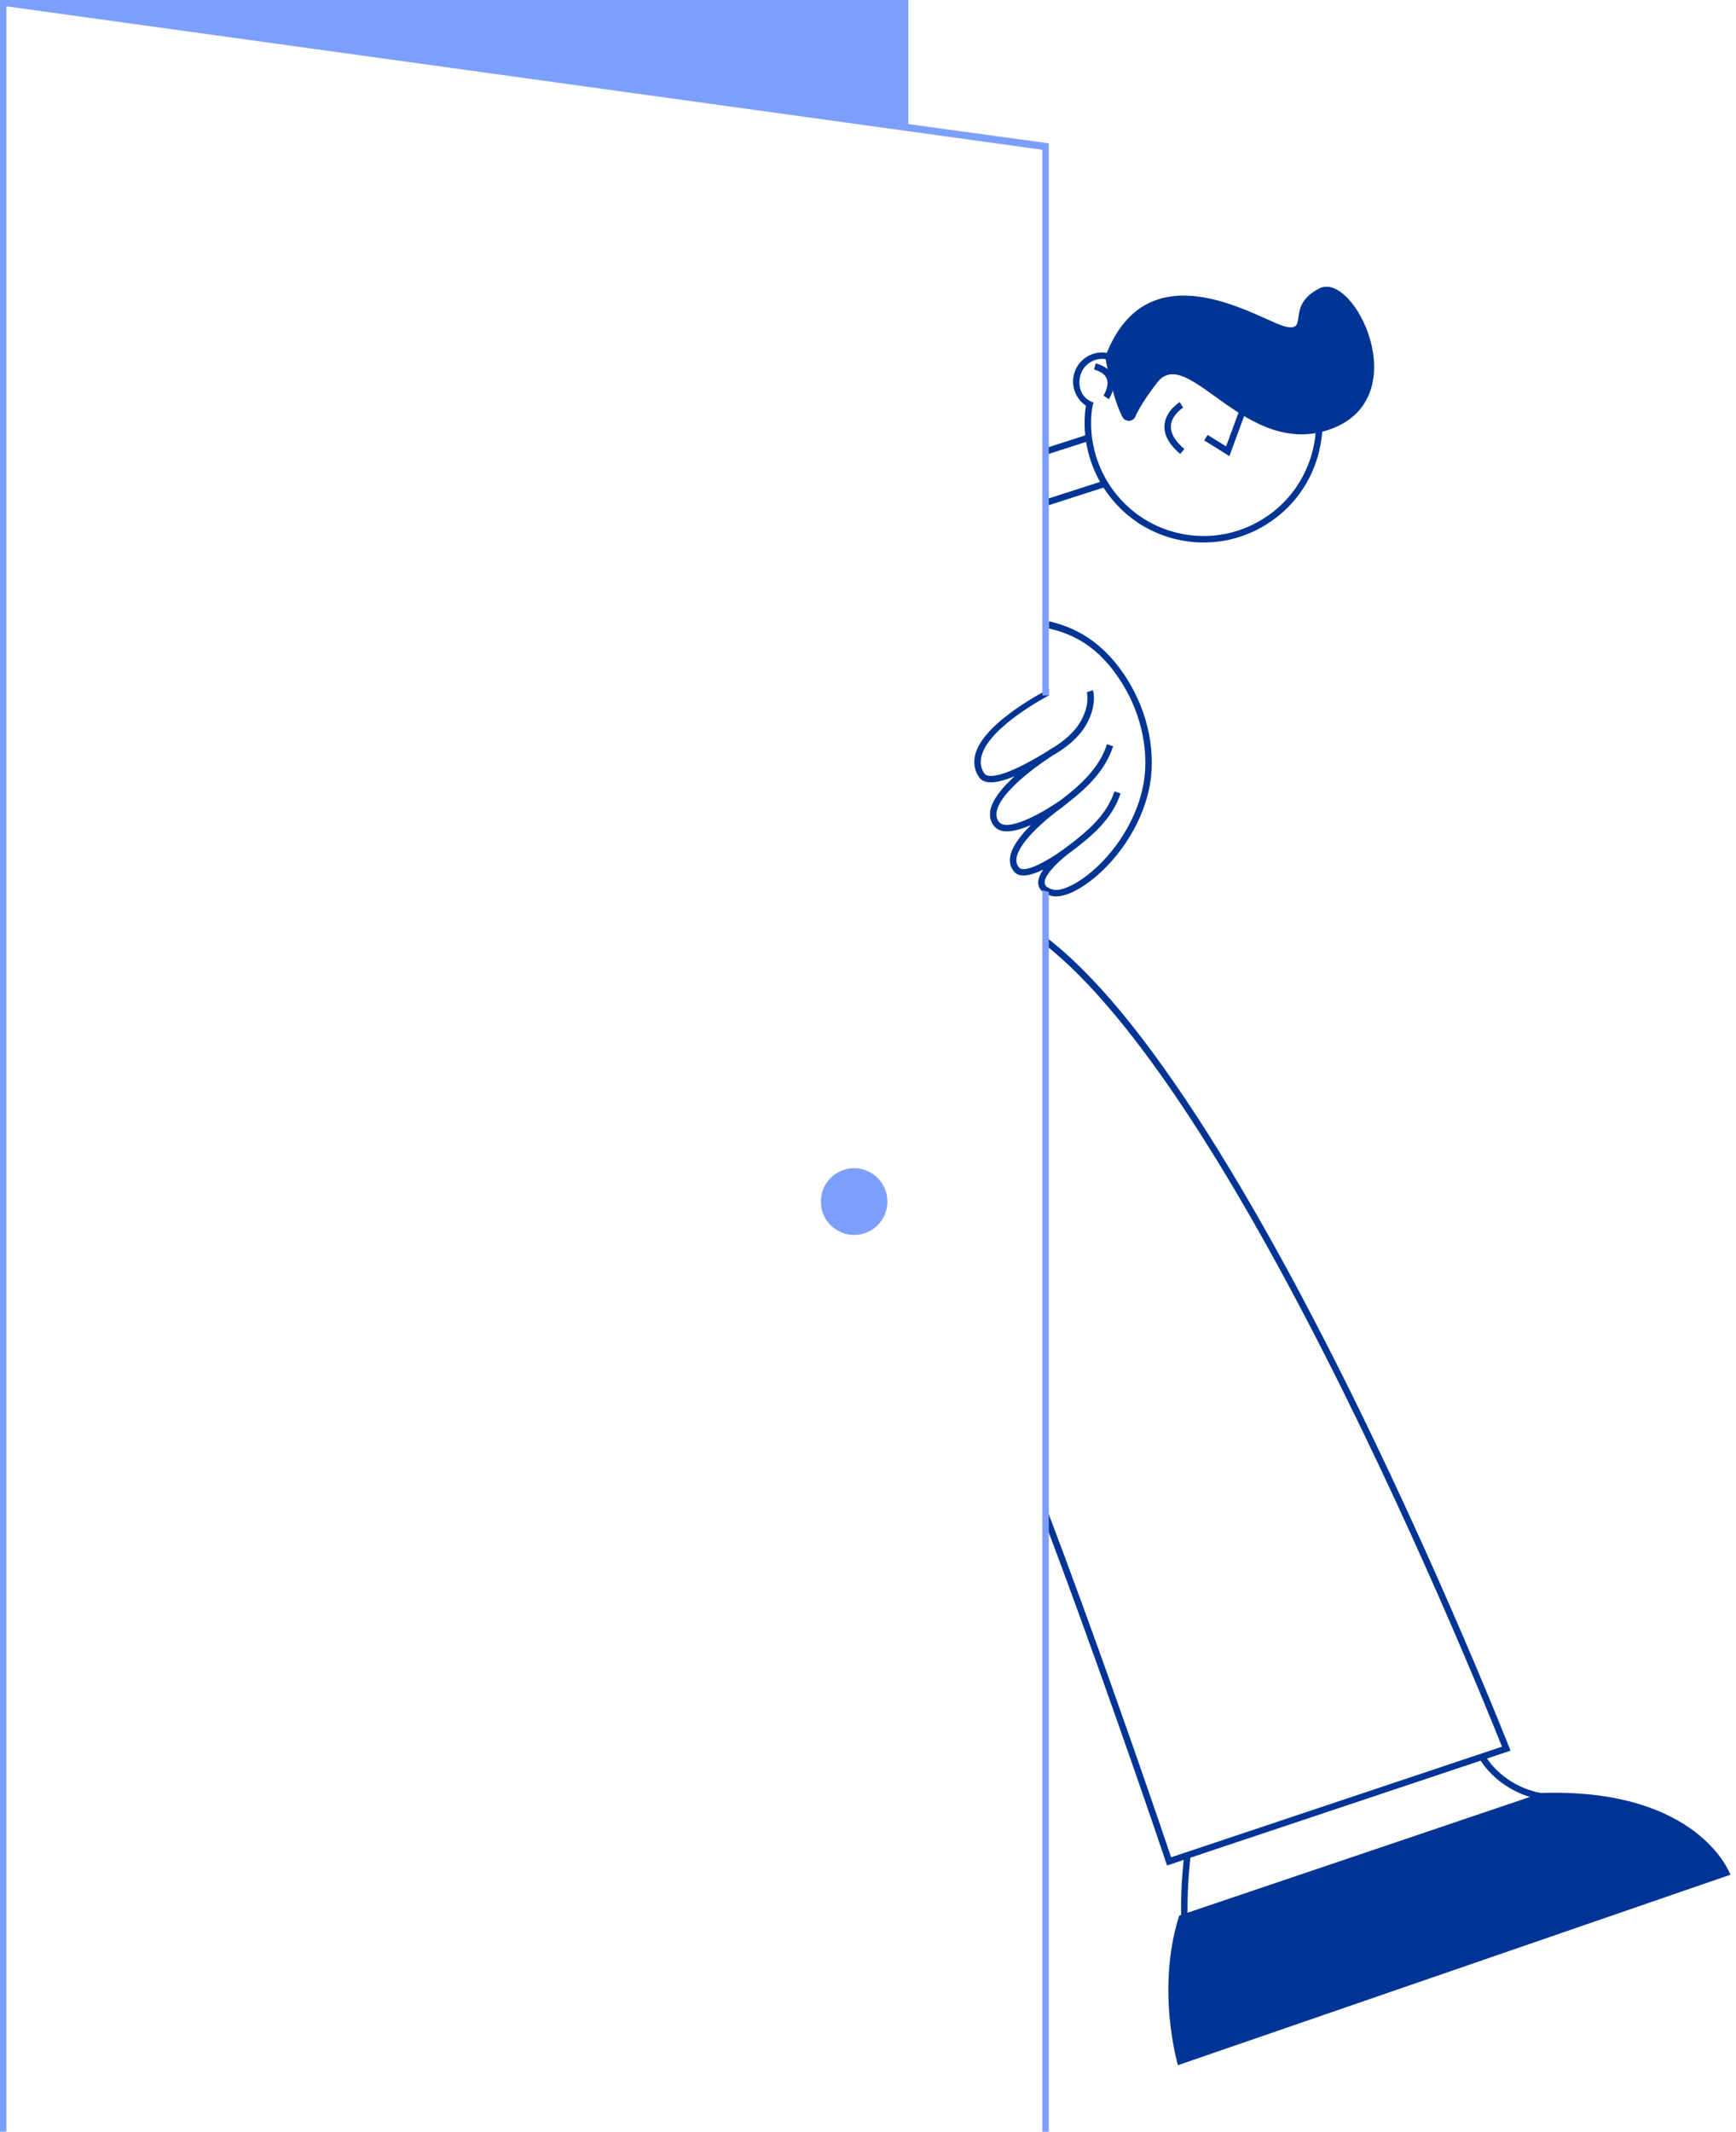 <svg width="277" height="340" viewBox="0 0 277 340" fill="none" xmlns="http://www.w3.org/2000/svg">
<g clip-path="url(#clip0_6417_111634)">
<path fill-rule="evenodd" clip-rule="evenodd" d="M190.433 319.941C189.453 316.391 188.829 312.605 188.578 308.598C188.298 304.142 188.505 299.827 188.95 295.918C189.335 295.751 189.706 295.548 190.057 295.314C189.562 299.354 189.314 303.864 189.606 308.533C189.852 312.445 190.458 316.139 191.409 319.602C191.076 319.69 190.75 319.804 190.433 319.941Z" fill="#013595"/>
<path fill-rule="evenodd" clip-rule="evenodd" d="M251.277 286.894C251.268 286.982 251.271 287.069 251.266 287.157C250.167 287.133 249.026 287.129 247.835 287.152C247.255 287.165 246.671 287.13 246.097 287.048L245.974 287.032C241.798 286.399 237.768 283.635 235.899 280.196C236.229 280.093 236.552 279.963 236.866 279.811C238.591 282.897 242.223 285.379 246.011 285.992L246.132 286.009C246.686 286.094 247.252 286.131 247.815 286.119C249.057 286.095 250.248 286.099 251.394 286.126C251.345 286.377 251.304 286.632 251.277 286.894Z" fill="#013595"/>
<path fill-rule="evenodd" clip-rule="evenodd" d="M187.935 329.398L276.111 299.01C276.111 299.01 271.17 285.194 246.006 285.967L188.162 305.522C185.925 312.425 185.841 321.165 187.935 329.398Z" fill="#013595"/>
<path fill-rule="evenodd" clip-rule="evenodd" d="M240.823 278.716C240.685 278.371 227.065 243.808 209.47 210.126C199.128 190.327 189.453 174.696 180.715 163.664C175.854 157.53 171.268 152.814 166.98 149.527C167.078 149.982 166.953 150.362 166.707 150.64C178.45 159.857 192.626 180.108 208.554 210.597C224.961 242.011 237.912 274.191 239.66 278.588L186.87 296.229C185.667 292.67 178.084 270.3 169.766 247.952C168.77 245.275 167.8 242.698 166.857 240.22C166.862 240.817 166.846 241.411 166.847 241.987C166.847 242.255 166.785 242.482 166.686 242.676C167.369 244.482 168.072 246.358 168.799 248.311C177.819 272.545 185.974 296.806 186.056 297.048L186.223 297.536L188.127 296.897L189.412 296.47L236.263 280.816L237.278 280.476L241.02 279.225L240.823 278.716Z" fill="#013595"/>
<path fill-rule="evenodd" clip-rule="evenodd" d="M192.146 70.246L196.165 72.748L200.664 60.527L199.697 60.17L195.636 71.202L192.69 69.368L192.146 70.246Z" fill="#013595"/>
<path fill-rule="evenodd" clip-rule="evenodd" d="M187.852 71.992C187.999 72.13 188.154 72.267 188.316 72.404L188.98 71.614C187.467 70.338 186.747 69.082 186.836 67.883C186.965 66.153 188.762 65.028 188.78 65.017L188.244 64.135C188.152 64.191 185.983 65.537 185.809 67.798C185.701 69.208 186.388 70.617 187.852 71.992Z" fill="#013595"/>
<path fill-rule="evenodd" clip-rule="evenodd" d="M209.517 71.592C208.425 76.272 205.582 80.246 201.508 82.781C197.435 85.316 192.621 86.11 187.953 85.016C178.905 82.895 173.066 74.218 174.25 65.169L174.485 64.196C172.712 63.628 171.915 61.879 172.346 60.032C172.799 58.09 174.744 56.88 176.68 57.334C177.007 57.41 177.311 57.532 177.592 57.686C177.697 57.363 177.902 57.064 178.17 56.826C178.033 56.747 177.89 56.677 177.744 56.611C179.053 54.884 180.676 53.39 182.57 52.211C186.643 49.675 191.457 48.882 196.126 49.976C197.954 50.405 199.675 51.103 201.244 52.039C203.68 53.493 205.749 55.52 207.288 58.004C209.817 62.087 210.608 66.912 209.517 71.592ZM208.163 57.459C205.489 53.142 201.298 50.127 196.36 48.97C191.423 47.813 186.333 48.652 182.026 51.333C179.914 52.648 178.124 54.334 176.703 56.289C174.284 55.84 171.908 57.371 171.342 59.797C170.892 61.727 171.72 63.66 173.268 64.709C173.031 66.305 173.002 67.891 173.162 69.439L166.324 71.636L166.638 72.62L173.299 70.481C173.659 72.74 174.423 74.9 175.53 76.861L166.652 79.714L166.967 80.697L176.08 77.77C177.652 80.225 179.78 82.324 182.339 83.851C183.97 84.825 185.773 85.566 187.718 86.022C192.654 87.179 197.745 86.339 202.052 83.659C206.359 80.978 209.367 76.776 210.521 71.827C211.675 66.879 210.838 61.776 208.163 57.459Z" fill="#013595"/>
<path fill-rule="evenodd" clip-rule="evenodd" d="M174.843 57.945L174.569 58.941C175.671 59.246 176.356 59.746 176.606 60.427C177.041 61.611 176.083 63.081 176.073 63.095L176.926 63.675C176.979 63.598 178.196 61.766 177.573 60.07C177.202 59.059 176.284 58.344 174.843 57.945Z" fill="#013595"/>
<path fill-rule="evenodd" clip-rule="evenodd" d="M179.852 108.324C176.686 103.295 172.628 100.271 167.355 99.087V100.238C172.358 101.362 175.961 104.081 178.98 108.876C182.281 114.115 183.518 120.463 182.291 125.854C180.739 132.675 175.964 138.217 171.919 140.686C170.329 141.655 168.88 142.105 168.044 141.889C167.234 141.679 166.783 141.358 166.702 140.935C166.474 139.732 168.699 137.542 170.36 136.26C170.48 136.171 170.579 136.097 170.662 136.033C170.77 135.954 170.889 135.866 171.014 135.771C174.223 133.347 177.467 130.638 178.802 126.543L177.822 126.222C176.58 130.032 173.471 132.621 170.394 134.946C170.294 135.022 170.195 135.095 170.099 135.167L170.099 135.166C170.048 135.202 169.956 135.27 169.835 135.363C169.768 135.412 169.708 135.456 169.653 135.496C167.159 137.318 163.476 139.339 162.626 138.384C162.263 137.976 162.121 137.497 162.192 136.918C162.523 134.215 167.348 130.277 169.573 128.697C169.728 128.591 170.087 128.273 170.16 128.222H170.159C173.258 125.83 176.298 123.058 177.614 119.023L176.635 118.702C175.399 122.492 172.467 125.141 169.482 127.441C169.454 127.462 169.428 127.482 169.401 127.503C169.361 127.53 169.253 127.605 169.085 127.724C165.872 129.944 160.593 132.743 159.368 131.056C159.023 130.582 158.918 130.039 159.046 129.398C159.654 126.354 165.027 122.454 167.462 120.824C167.711 120.668 167.929 120.529 168.113 120.41C168.977 119.929 171.842 118.193 173.337 115.555C175.109 112.429 174.426 110.183 174.396 110.089L173.413 110.399C173.419 110.419 173.975 112.339 172.441 115.045C171.373 116.929 169.462 118.348 168.323 119.077C168.263 119.113 167.94 119.297 167.527 119.553C167.447 119.597 167.399 119.621 167.395 119.624L167.4 119.632C167.229 119.738 167.048 119.854 166.865 119.977C164.223 121.615 159.652 124.108 157.673 123.715C157.379 123.657 157.175 123.536 157.049 123.346C156.501 122.523 156.356 121.632 156.605 120.625C157.768 115.899 167.262 110.974 167.355 110.923V109.892C166.959 110.108 156.877 115.211 155.604 120.376C155.287 121.664 155.484 122.856 156.192 123.92C156.474 124.343 156.905 124.616 157.473 124.728C158.601 124.952 160.234 124.497 161.909 123.792C160.041 125.49 158.389 127.428 158.035 129.195C157.85 130.122 158.017 130.953 158.534 131.664C159.637 133.183 162.132 132.628 164.513 131.578C162.862 133.213 161.374 135.112 161.169 136.792C161.061 137.671 161.293 138.438 161.857 139.072C162.776 140.104 164.664 139.583 166.479 138.684C165.907 139.508 165.545 140.366 165.69 141.128C165.851 141.978 166.557 142.571 167.786 142.889C168.006 142.946 168.247 142.975 168.505 142.975C169.573 142.975 170.943 142.491 172.455 141.568C176.685 138.987 181.678 133.198 183.296 126.084C184.583 120.431 183.295 113.791 179.852 108.324Z" fill="#013595"/>
<path fill-rule="evenodd" clip-rule="evenodd" d="M141.6 191.649C141.6 194.589 139.222 196.972 136.289 196.972C133.355 196.972 130.978 194.589 130.978 191.649C130.978 188.709 133.355 186.325 136.289 186.325C139.222 186.325 141.6 188.709 141.6 191.649Z" fill="#7D9FFC"/>
<path fill-rule="evenodd" clip-rule="evenodd" d="M179.083 66.485C179.53 67.357 180.781 67.329 181.172 66.43C181.665 65.297 182.668 63.581 184.647 61.016C189.529 54.686 198.812 73.435 212.411 68.41C226.01 63.385 216.079 43.22 210.556 45.986C205.032 48.751 208.944 52.897 205.17 52.105C201.397 51.313 183.17 38.764 176.358 56.914C176.358 56.914 177.357 63.117 179.083 66.485Z" fill="#013595"/>
<path fill-rule="evenodd" clip-rule="evenodd" d="M167.355 110.919V22.856L144.933 19.794V0H0V356.362L167.355 379.241V142.22C166.977 142.182 166.636 142.092 166.324 141.966V378.208L1.031 355.329V1.011L166.324 23.89V110.927L167.355 110.919Z" fill="#7D9FFC"/>
</g>
<defs>
<clipPath id="clip0_6417_111634">
<rect width="276.444" height="379.556" fill="white"/>
</clipPath>
</defs>
</svg>
